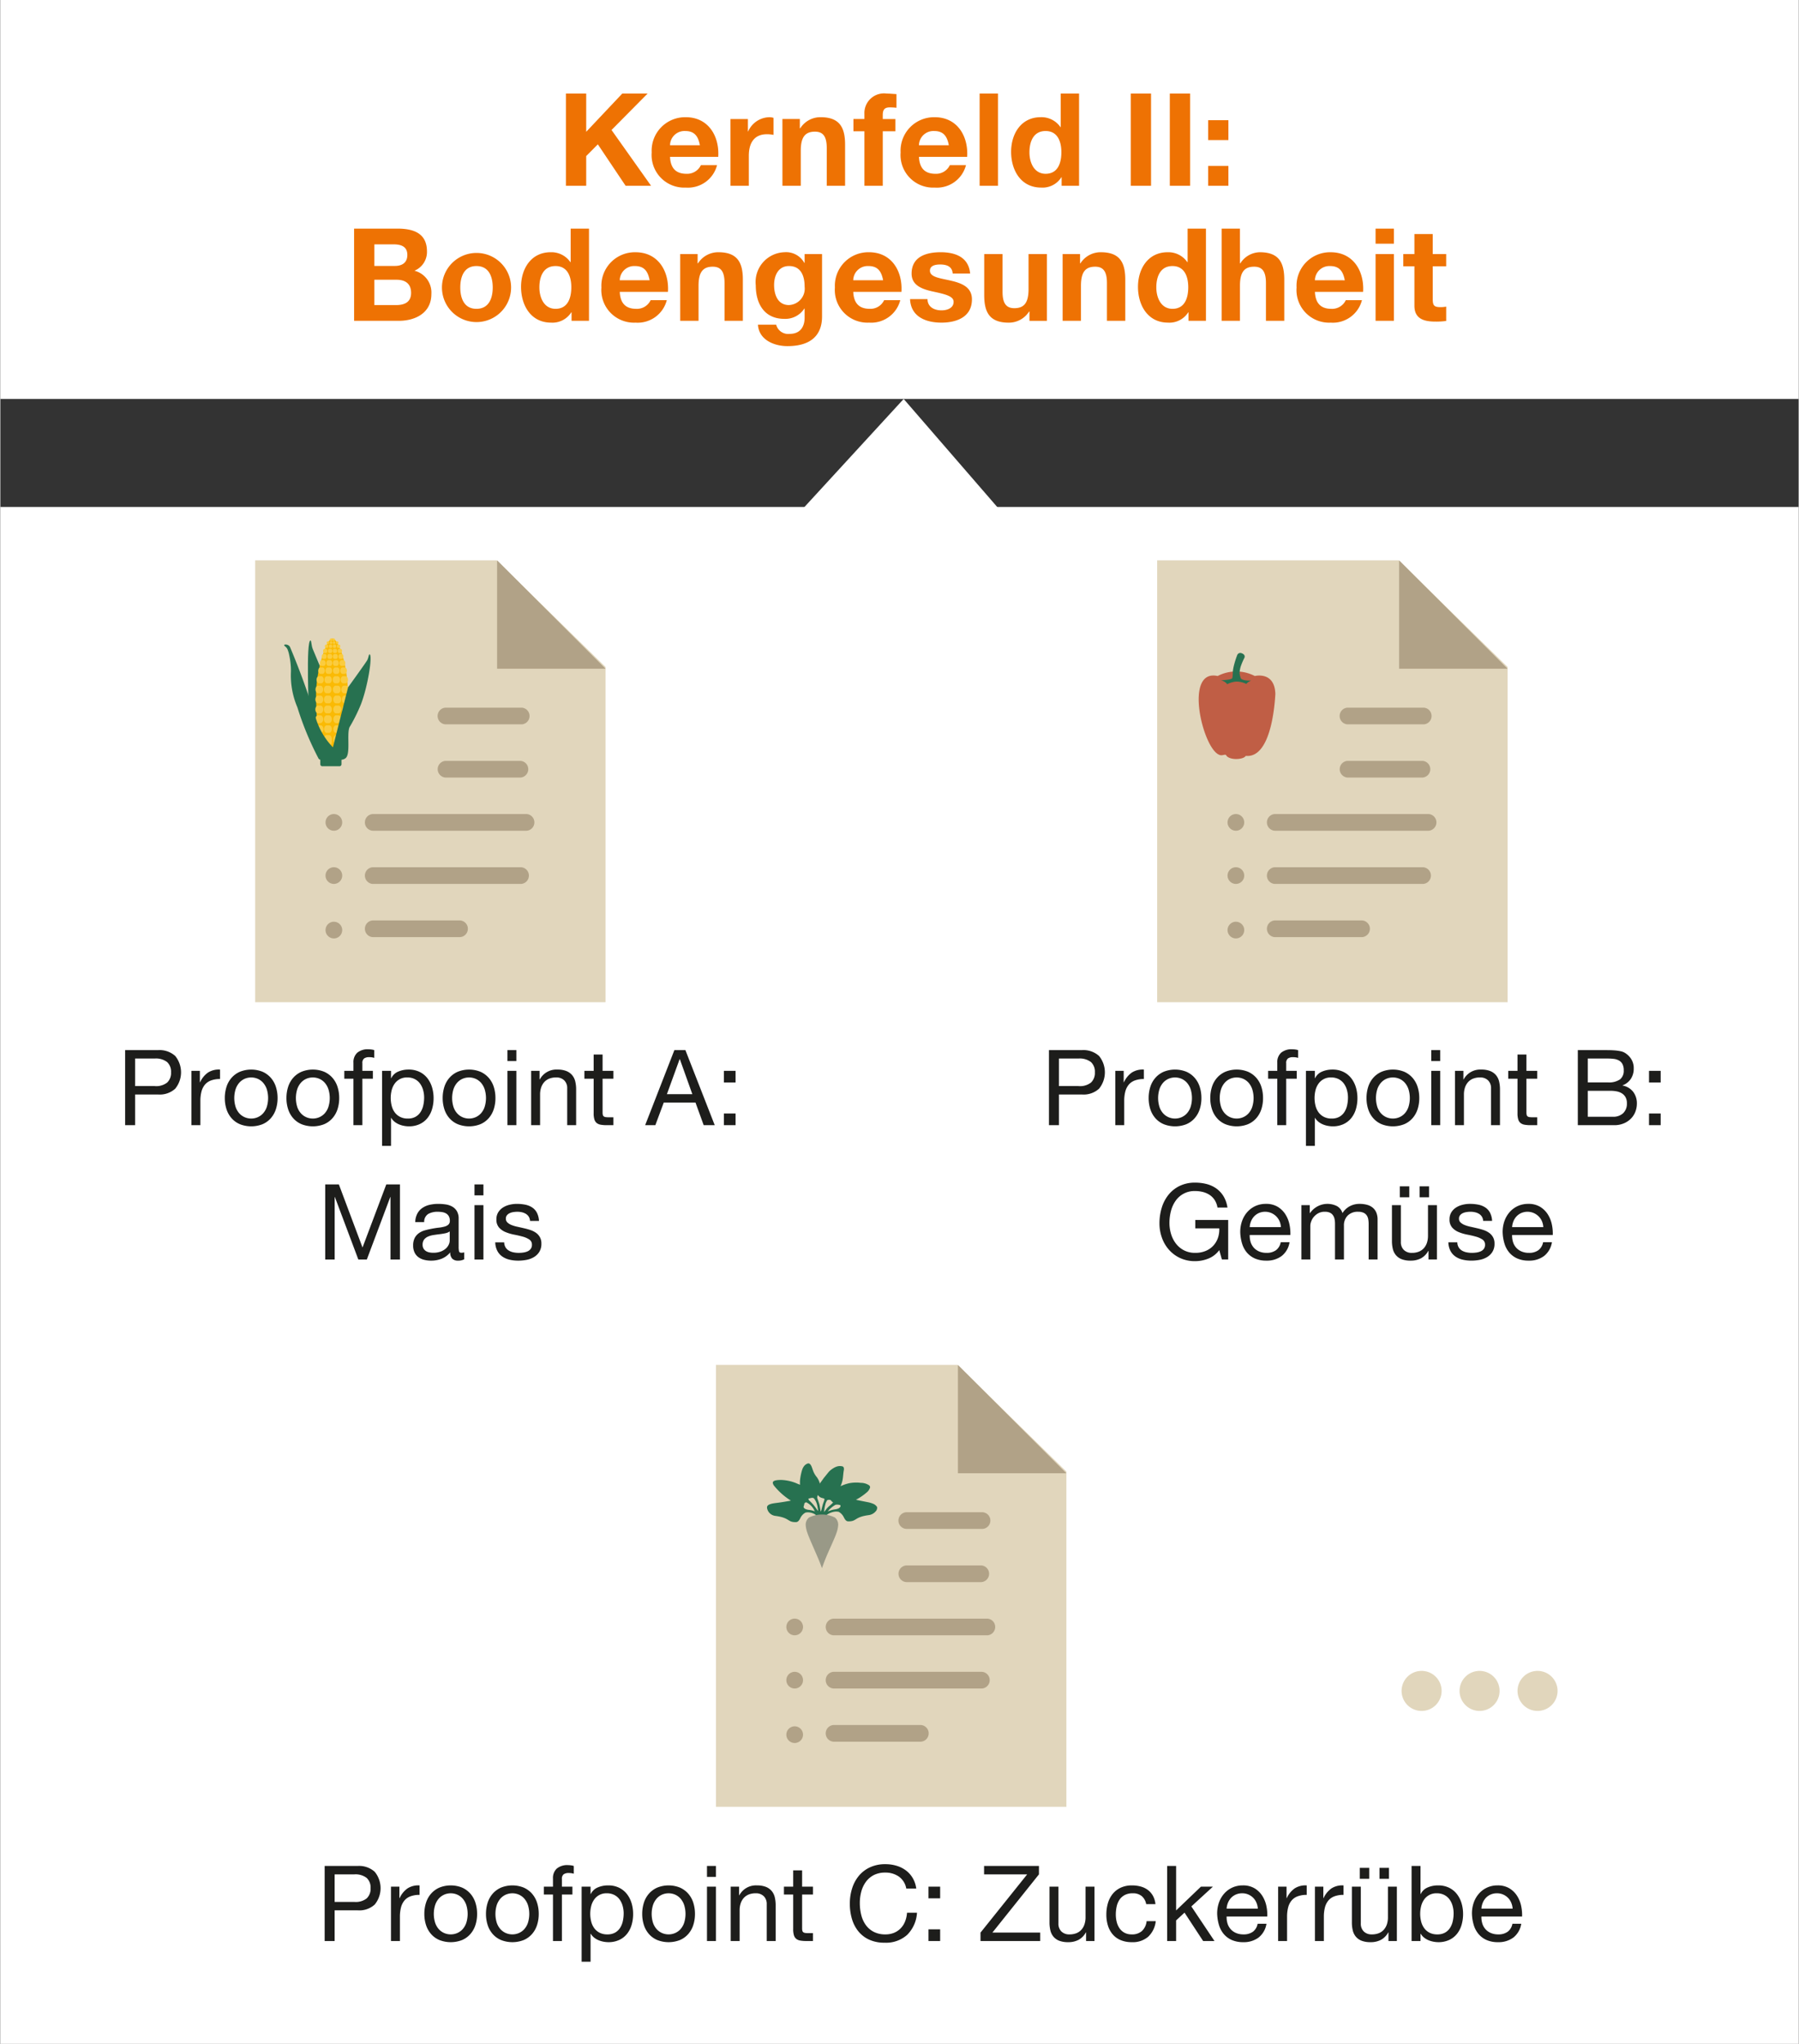 <svg width="640px" height="727px" id="Ebene_1" data-name="Ebene 1" xmlns="http://www.w3.org/2000/svg" xmlns:xlink="http://www.w3.org/1999/xlink" viewBox="0 0 154 175">
  <rect x="0" y="0" width="154" height="175" fill="#333333" stroke="none"/>
  <defs>
    <style>
      .cls-1 {
        fill: none;
      }

      .cls-2 {
        fill: #fff;
      }

      .cls-3 {
        clip-path: url(#clip-path);
      }

      .cls-4 {
        fill: #e1d6bc;
      }

      .cls-5 {
        fill: #b1a287;
      }

      .cls-6 {
        fill: #277150;
      }

      .cls-7 {
        fill: #999987;
      }

      .cls-8 {
        fill: #faba04;
      }

      .cls-9 {
        fill: #facc3f;
      }

      .cls-10 {
        fill: #c05e45;
      }

      .cls-11 {
        fill: #ee7203;
      }

      .cls-12 {
        clip-path: url(#clip-path-6);
      }

      .cls-13 {
        fill: #1d1d1b;
      }

      .cls-14 {
        clip-path: url(#clip-path-7);
      }

      .cls-15 {
        clip-path: url(#clip-path-8);
      }
    </style>
    <clipPath id="clip-path">
      <rect class="cls-1" width="154" height="175"/>
    </clipPath>
    <clipPath id="clip-path-6">
      <rect class="cls-1" x="27.773" y="159.613" width="102.545" height="8.352"/>
    </clipPath>
    <clipPath id="clip-path-7">
      <rect class="cls-1" x="10.686" y="89.841" width="52.277" height="18.097"/>
    </clipPath>
    <clipPath id="clip-path-8">
      <rect class="cls-1" x="89.799" y="89.841" width="52.384" height="18.142"/>
    </clipPath>
  </defs>
  <g>
    <rect class="cls-2" width="154" height="34.159"/>
    <rect class="cls-2" y="43.408" width="154" height="131.592"/>
    <g class="cls-3">
      <path class="cls-4" d="M121.711,146.492a1.714,1.714,0,1,0-1.715-1.714,1.716,1.716,0,0,0,1.715,1.714"/>
      <path class="cls-4" d="M126.675,146.492a1.714,1.714,0,1,0-1.715-1.714,1.716,1.716,0,0,0,1.715,1.714"/>
      <path class="cls-4" d="M131.64,146.492a1.714,1.714,0,1,0-1.715-1.714,1.716,1.716,0,0,0,1.715,1.714"/>
    </g>
    <polygon class="cls-4" points="61.283 116.862 61.283 154.701 91.291 154.701 91.291 125.995 81.958 116.862 61.283 116.862"/>
    <polygon class="cls-5" points="82.003 116.862 82.003 126.143 91.291 126.143 82.003 116.862"/>
    <g class="cls-3">
      <path class="cls-5" d="M77.578,135.462h6.432a.716.716,0,0,0,0-1.428h-6.432a.716.716,0,0,0,0,1.428"/>
      <path class="cls-5" d="M77.571,130.907h6.548a.716.716,0,0,0,0-1.428h-6.548a.716.716,0,0,0,0,1.428"/>
      <path class="cls-5" d="M84.533,138.589H71.344a.716.716,0,0,0,0,1.428H84.533a.716.716,0,0,0,0-1.428"/>
      <path class="cls-5" d="M71.343,143.143a.716.716,0,0,0,0,1.428H84.063a.716.716,0,0,0,0-1.428Z"/>
      <path class="cls-5" d="M71.343,147.698a.716.716,0,0,0,0,1.428h7.494a.716.716,0,0,0,0-1.428Z"/>
      <path class="cls-5" d="M68.024,140.016a.714.714,0,1,0-.714-.714.714.714,0,0,0,.714.714"/>
      <path class="cls-5" d="M68.024,144.571a.714.714,0,1,0-.714-.714.714.714,0,0,0,.714.714"/>
      <path class="cls-5" d="M68.024,149.238a.714.714,0,1,0-.714-.714.714.714,0,0,0,.714.714"/>
      <path class="cls-6" d="M75.089,129.073c-.012-.089-.165-.229-.289-.293a2.34,2.34,0,0,0-.488-.156c-.407-.079-.752-.149-1.042-.211a4.92,4.92,0,0,0,.964-.667.827.827,0,0,0,.249-.404.224.224,0,0,0-.122-.191,1.29,1.29,0,0,0-.67-.188c-.078-.007-.192-.023-.352-.025a3.43,3.43,0,0,0-.631.053,3.727,3.727,0,0,0-.758.26,2.298,2.298,0,0,0,.198-.681c.025-.163.036-.407.078-.665a.456.456,0,0,0-.009-.267.182.182,0,0,0-.135-.093.949.949,0,0,0-.297-.013,1.156,1.156,0,0,0-.43.166,1.79,1.79,0,0,0-.375.287c-.04.04-.116.135-.266.321-.201.252-.152.181-.257.327l-.142.198c-.038.054-.075.106-.101.139a.136.136,0,0,0-.025.086,1.69,1.69,0,0,0-.263-.572,1.982,1.982,0,0,1-.257-.393c-.149-.305-.187-.691-.414-.785-.101-.042-.291.075-.38.168a1.021,1.021,0,0,0-.201.342,4.602,4.602,0,0,0-.2,1.002c.001.096.001.201.005.309-.028-.012-.058-.024-.089-.036-.012-.005-.065-.025-.079-.03a3.758,3.758,0,0,0-1.429-.347c-.799,0-.807.191-.652.46a5.831,5.831,0,0,0,1.471,1.313c-.338.06-.768.14-1.303.205-.832.103-.799.317-.68.628a.824.824,0,0,0,.658.473c1.251.164,1.011.547,1.752.533.173-.003.275-.131.382-.35a1.052,1.052,0,0,1,.432-.464.992.992,0,0,1,.333-.017,1.156,1.156,0,0,1,.557.212.408.408,0,0,1-.022.184,7.898,7.898,0,0,0,.876-.118,1.473,1.473,0,0,1,.78-.344,1.013,1.013,0,0,1,.333.016,1.063,1.063,0,0,1,.432.464c.108.219.208.348.382.351.74.014.501-.369,1.752-.534a.945.945,0,0,0,.66-.406.447.447,0,0,0,.061-.247m-5.888.202a1.029,1.029,0,0,1-.282-.085c-.106-.069-.142-.135-.128-.188a1.58,1.58,0,0,0,.07-.291c.015-.01.029-.02.044-.031.044-.031.086-.059.114-.05a1.47,1.47,0,0,1,.695.7.722.722,0,0,1,.042.076,1.896,1.896,0,0,0-.556-.131m.732-.021a3.832,3.832,0,0,0-.633-.756c-.016-.014-.031-.026-.046-.037a.246.246,0,0,1-.047-.154l-.001-.001c.173-.015.32-.111.453-.024l.014.012.009.005a1.424,1.424,0,0,1,.241.461,3.535,3.535,0,0,1,.112.616c-.021-.034-.083-.092-.102-.123m.03-.979a.392.392,0,0,1,.06-.27.444.444,0,0,0,.057.084.598.598,0,0,0,.265.163c.067.023.193.035.226.085.04.06-.087.308-.141.502-.042.151-.078.297-.109.429q-.023.071-.039.13l-.035-.007c-.025-.164-.06-.369-.079-.471l-.015-.073c-.029-.137-.186-.547-.19-.572m.703,1.04c-.001.006-.09.098-.091.104-.013.016-.023.031-.033.046.007-.057.013-.113.02-.166l.002-.018c.014-.113.03-.216.052-.315.018-.079.034-.143.048-.193a.547.547,0,0,1,.072-.183.46.46,0,0,1,.085-.146.386.386,0,0,1,.294.003c.028.035.056.066.078.089a.907.907,0,0,0,.123.108l.001.01c-.072.067-.18.179-.299.274a1.795,1.795,0,0,0-.353.386m1.136-.169a1.067,1.067,0,0,1-.282.085,2.171,2.171,0,0,0-.656.19,1.263,1.263,0,0,1,.224-.257,2.219,2.219,0,0,1,.424-.313.538.538,0,0,1,.131-.021.845.845,0,0,1,.296.048c.005.018.01.037.015.058.014.053-.045.141-.152.209"/>
      <path class="cls-7" d="M71.75,130.536a.789.789,0,0,0-.283-.605,2.514,2.514,0,0,0-2.216,0,.794.794,0,0,0-.284.605v.035a2.356,2.356,0,0,0,.149.682c.121.396.784,1.831,1.057,2.518.107.267.174.47.174.47.003.008.009.027.022,0,0,0,.172-.475.279-.743.274-.687.833-1.849.954-2.245a2.358,2.358,0,0,0,.148-.682c.001-.01,0-.035,0-.035"/>
    </g>
    <polygon class="cls-4" points="21.821 47.974 21.821 85.812 51.828 85.812 51.828 57.106 42.496 47.974 21.821 47.974"/>
    <polygon class="cls-5" points="42.54 47.974 42.54 57.255 51.828 57.255 42.54 47.974"/>
    <g class="cls-3">
      <path class="cls-5" d="M38.115,66.574h6.432a.716.716,0,0,0,0-1.428h-6.432a.716.716,0,0,0,0,1.428"/>
      <path class="cls-5" d="M38.109,62.019h6.548a.716.716,0,0,0,0-1.428h-6.548a.716.716,0,0,0,0,1.428"/>
      <path class="cls-5" d="M45.071,69.7H31.881a.716.716,0,0,0,0,1.428H45.071a.716.716,0,0,0,0-1.428"/>
      <path class="cls-5" d="M31.881,74.255a.716.716,0,0,0,0,1.428H44.601a.716.716,0,0,0,0-1.428Z"/>
      <path class="cls-5" d="M31.881,78.809a.716.716,0,0,0,0,1.428h7.494a.716.716,0,0,0,0-1.428Z"/>
      <path class="cls-5" d="M28.562,71.128a.714.714,0,1,0-.714-.714.714.714,0,0,0,.714.714"/>
      <path class="cls-5" d="M28.562,75.682a.714.714,0,1,0-.714-.714.714.714,0,0,0,.714.714"/>
      <path class="cls-5" d="M28.562,80.349a.714.714,0,1,0-.714-.714.714.714,0,0,0,.714.714"/>
      <path class="cls-6" d="M26.424,60.884s-.263-6.022.137-6.047c.081-.005.068.442.2.749.119.277.877,2.1.877,2.1l-.001,6.621Z"/>
      <path class="cls-8" d="M28.429,54.672c-.512,0-1.391,2.711-1.391,4.809a37.629,37.629,0,0,0,.226,3.94l.383,1.153,1.176.011.774-2.398.167-2.706c0-2.681-.822-4.809-1.335-4.809"/>
      <path class="cls-9" d="M28.517,61.581c0,.184.106.333.234.333H28.958c.128,0,.233-.149.233-.333,0-.182-.106-.331-.233-.331h-.206c-.129,0-.234.149-.234.331m-.871,0c0,.184-.106.333-.233.333h-.207c-.129,0-.232-.149-.232-.333,0-.182.104-.331.232-.331h.207c.128,0,.233.149.233.331m.737,0c0,.184-.106.333-.233.333h-.207c-.128,0-.232-.149-.232-.333,0-.182.105-.331.232-.331h.207c.128,0,.233.149.233.331m.869-.838c0,.184.105.333.234.333h.206c.129,0,.233-.149.233-.333s-.105-.332-.233-.332h-.206c-.13,0-.234.148-.234.332m-.737,0c0,.184.106.333.233.333H28.955c.129,0,.233-.149.233-.333s-.105-.332-.233-.332h-.206c-.128,0-.233.148-.233.332m-.867,0c0,.184-.105.333-.233.333h-.206c-.129,0-.233-.149-.233-.333s.105-.332.233-.332h.206c.129,0,.233.148.233.332m.738,0c0,.184-.106.333-.234.333h-.206c-.129,0-.233-.149-.233-.333s.105-.332.233-.332h.206c.129,0,.234.148.234.332m.864-.854c0,.184.104.333.233.333h.207c.128,0,.232-.149.232-.333,0-.183-.105-.332-.232-.332h-.207c-.13,0-.233.149-.233.332m-.738,0c0,.184.106.333.234.333H28.953c.129,0,.233-.149.233-.333,0-.183-.105-.332-.233-.332h-.206c-.129,0-.234.149-.234.332m-.862,0c0,.184-.104.333-.233.333h-.207c-.128,0-.232-.149-.232-.333,0-.183.105-.332.232-.332h.207c.13,0,.233.149.233.332m.737,0c0,.184-.105.333-.233.333h-.206c-.129,0-.233-.149-.233-.333,0-.183.105-.332.233-.332h.206c.129,0,.233.149.233.332m.814-.855c0,.179.101.324.226.324H29.629c.125,0,.226-.145.226-.324,0-.178-.102-.323-.226-.323h-.201c-.126,0-.226.145-.226.323m-.719,0c0,.179.103.324.228.324h.199c.126,0,.227-.145.227-.324,0-.178-.102-.323-.227-.323h-.199c-.126,0-.228.145-.228.323m-.84,0c0,.179-.102.324-.226.324h-.202c-.125,0-.225-.145-.225-.324,0-.178.101-.323.225-.323h.202c.125,0,.226.145.226.323m.718,0c0,.179-.102.324-.227.324H27.933c-.125,0-.226-.145-.226-.324,0-.178.102-.323.226-.323H28.133c.126,0,.227.145.227.323M29.151,58.2c0,.168.097.306.214.306h.19c.119,0,.214-.138.214-.306,0-.169-.096-.305-.214-.305h-.19c-.118,0-.214.136-.214.305m-.683,0c0,.168.097.306.214.306h.19c.119,0,.214-.138.214-.306,0-.169-.096-.305-.214-.305h-.19c-.118,0-.214.136-.214.305m-.773,0c0,.168-.096.306-.213.306h-.19c-.119,0-.214-.138-.214-.306,0-.169.096-.305.214-.305h.19c.118,0,.213.136.213.305m.684,0c0,.168-.097.306-.215.306h-.19c-.118,0-.213-.138-.213-.306,0-.169.096-.305.213-.305h.19c.119,0,.215.136.215.305m.737-.778c0,.153.087.276.193.276h.172c.107,0,.193-.124.193-.276,0-.152-.087-.274-.193-.274h-.172c-.107,0-.193.123-.193.274m-.623,0c0,.153.087.276.193.276h.171c.108,0,.194-.124.194-.276,0-.152-.087-.274-.194-.274h-.171c-.107,0-.193.123-.193.274m-.71,0c0,.153-.087.276-.193.276h-.171c-.108,0-.194-.124-.194-.276,0-.152.087-.274.194-.274h.171c.107,0,.193.123.193.274m.623,0c0,.153-.087.276-.193.276h-.172c-.106,0-.192-.124-.192-.276,0-.152.087-.274.192-.274h.172c.107,0,.193.123.193.274m.041-2.651c0,.056.032.103.072.103h.064c.04,0,.071-.046.071-.103,0-.057-.031-.103-.071-.103h-.064c-.04,0-.072.045-.072.103m.302.255c0,.056.032.103.071.103h.064c.04,0,.072-.046.072-.103,0-.057-.032-.103-.072-.103h-.064c-.039,0-.071.045-.071.103m.075.309c0,.076.043.14.099.14h.087c.055,0,.099-.063.099-.14,0-.078-.043-.141-.099-.141h-.087c-.055,0-.099.062-.099.141m-.349,0c0,.076.044.14.099.14h.088c.054,0,.098-.063.098-.14,0-.078-.043-.141-.098-.141h-.088c-.054,0-.099.062-.099.141m-.4,0c0,.076-.044.14-.098.14h-.088c-.054,0-.099-.063-.099-.14,0-.078.044-.141.099-.141h.088c.053,0,.098.062.098.141m.349,0c0,.076-.044.14-.099.14h-.087c-.055,0-.099-.063-.099-.14,0-.078.043-.141.099-.141h.087c.054,0,.099.062.099.141m.477.399c0,.099.055.178.125.178h.111c.068,0,.124-.079.124-.178,0-.098-.055-.177-.124-.177H29.026c-.069,0-.125.079-.125.177m-.426,0c0,.099.056.178.125.178h.111c.069,0,.126-.079.126-.178,0-.098-.056-.177-.126-.177h-.111c-.068,0-.125.079-.125.177m-.477,0c0,.099-.055.178-.124.178h-.112c-.068,0-.124-.079-.124-.178,0-.098.055-.177.124-.177h.112c.068,0,.124.079.124.177m.426,0c0,.099-.056.178-.125.178h-.111c-.068,0-.125-.079-.125-.178,0-.098.056-.177.125-.177H28.3c.068,0,.125.079.125.177m.618,1.039c0,.136.077.245.173.245h.153c.097,0,.173-.11.173-.245,0-.137-.076-.247-.173-.247h-.153c-.096,0-.173.111-.173.247m-.562,0c0,.136.077.245.173.245h.152c.097,0,.173-.11.173-.245,0-.137-.076-.247-.173-.247h-.152c-.096,0-.173.111-.173.247m-.622,0c0,.136-.078.245-.173.245h-.153c-.096,0-.173-.11-.173-.245,0-.137.077-.247.173-.247h.153c.095,0,.173.111.173.247m.563,0c0,.136-.077.245-.173.245h-.153c-.096,0-.173-.11-.173-.245,0-.137.077-.247.173-.247h.153c.096,0,.173.111.173.247m.538-.566c0,.114.065.206.145.206h.129c.079,0,.144-.092.144-.206s-.064-.206-.144-.206h-.129c-.079,0-.145.092-.145.206m-.482,0c0,.114.064.206.145.206h.128c.08,0,.145-.092.145-.206s-.064-.206-.145-.206H28.623c-.08,0-.145.092-.145.206m-.537,0c0,.114-.064.206-.144.206h-.129c-.08,0-.145-.092-.145-.206s.064-.206.145-.206H27.797c.079,0,.144.092.144.206m.483,0c0,.114-.065.206-.145.206h-.129c-.079,0-.145-.092-.145-.206s.065-.206.145-.206h.129c.079,0,.145.092.145.206m.769,7.074c0-.189-.104-.342-.233-.342h-.205c-.129,0-.234.153-.233.342.001.334.196.592.353.592Zm-.811,0c0-.189-.105-.342-.233-.342h-.206c-.13,0-.234.153-.234.342s.384.592.384.592a.345.345,0,0,0,.292-.379c0-.039-.002-.178-.002-.213m.137-.855c0,.178.103.323.226.323h.201c.126,0,.226-.145.226-.323s-.101-.323-.226-.323H28.745c-.124,0-.226.145-.226.323m-.854,0c0,.178-.102.323-.227.323H27.236c-.125,0-.226-.145-.226-.323s.102-.323.226-.323h.201c.126,0,.227.145.227.323m.718,0c0,.178-.102.323-.227.323h-.2c-.126,0-.226-.145-.226-.323s.101-.323.226-.323h.2c.126,0,.227.145.227.323m.094-7.399c0,.056.032.103.072.103h.064c.04,0,.071-.046.071-.103,0-.057-.031-.103-.071-.103h-.064c-.04,0-.072.045-.072.103m-.046-.255c0,.056-.032.103-.072.103H28.293c-.039,0-.071-.046-.071-.103,0-.057.032-.103.071-.103h.064c.04,0,.072.045.072.103m-.278.255c0,.056-.033.103-.072.103H28.015c-.04,0-.072-.046-.072-.103,0-.057.032-.103.072-.103h.064c.039,0,.072.045.072.103m.273,0c0,.056-.032.103-.072.103h-.064c-.039,0-.071-.046-.071-.103,0-.057.032-.103.071-.103h.064c.04,0,.072.045.072.103"/>
      <path class="cls-6" d="M31.637,56.036c-.085-.074-.1.275-.224.5-.126.225-1.632,2.308-1.632,2.308l-1.3,5.142a6.162,6.162,0,0,1-1.445-2.424,63.178,63.178,0,0,0-2.229-6.164c-.136-.255-.497-.24-.503-.162s.192.136.293.373a2.683,2.683,0,0,1,.145.501,6.265,6.265,0,0,1,.145,1.375,6.957,6.957,0,0,0,.549,3.073,25.994,25.994,0,0,0,1.826,4.411.348.348,0,0,0,.138.082v.381a.17.17,0,0,0,.174.174h1.466a.17.17,0,0,0,.174-.174v-.382a.678.678,0,0,0,.356-.137c.422-.359.109-1.927.306-2.575a.47.47,0,0,0,.014-.052,14.59,14.59,0,0,0,.998-2.004c.574-1.506.984-4.041.75-4.248"/>
    </g>
    <polygon class="cls-4" points="99.066 47.974 99.066 85.812 129.073 85.812 129.073 57.106 119.741 47.974 99.066 47.974"/>
    <polygon class="cls-5" points="119.785 47.974 119.785 57.255 129.073 57.255 119.785 47.974"/>
    <g class="cls-3">
      <path class="cls-5" d="M115.36,66.574h6.432a.716.716,0,0,0,0-1.428h-6.432a.716.716,0,0,0,0,1.428"/>
      <path class="cls-5" d="M115.354,62.019h6.548a.716.716,0,0,0,0-1.428h-6.548a.716.716,0,0,0,0,1.428"/>
      <path class="cls-5" d="M122.316,69.7H109.126a.716.716,0,0,0,0,1.428h13.19a.716.716,0,0,0,0-1.428"/>
      <path class="cls-5" d="M109.126,74.255a.716.716,0,0,0,0,1.428h12.72a.716.716,0,0,0,0-1.428Z"/>
      <path class="cls-5" d="M109.126,78.809a.716.716,0,0,0,0,1.428h7.494a.716.716,0,0,0,0-1.428Z"/>
      <path class="cls-5" d="M105.807,71.128a.714.714,0,1,0-.714-.714.714.714,0,0,0,.714.714"/>
      <path class="cls-5" d="M105.807,75.682a.714.714,0,1,0-.714-.714.714.714,0,0,0,.714.714"/>
      <path class="cls-5" d="M105.807,80.349a.714.714,0,1,0-.714-.714.714.714,0,0,0,.714.714"/>
      <path class="cls-10" d="M109.186,59.435c-.045-1.99-1.759-1.554-1.759-1.554a3.455,3.455,0,0,0-3.183,0c-2.917-.647-1.284,6.181.126,6.74.244.124.45-.055.589.022.23.474,1.5.422,1.69.076,2.061.21,2.462-3.946,2.537-5.284"/>
      <path class="cls-6" d="M105.54,57.643v-.022c0-.022.001-.045.002-.068l.004-.048.002-.024.005-.049.002-.024.007-.051.004-.025.008-.052.005-.025.009-.053.011-.052.005-.026.012-.053.006-.026.012-.053.02-.078.021-.078.014-.051.022-.075.029-.097.029-.092.028-.086.033-.098.046-.129.046-.123a.286.286,0,0,1,.402-.143c.177.063.273.197.225.351l-.005.014-.033.065-.034.068-.027.058-.02.042-.021.046-.021.048-.023.052-.011.027-.022.054-.023.058-.022.058a2.271,2.271,0,0,0-.166.739.556.556,0,0,0,.012.107l.006.035.008.036.004.018.014.053.01.035.017.064.013.04.02.063c.077.135.367.189.64.199l.048.001.047.001h.023l.045-.001h.022l.044-.002.021-.001-.043.019q-.042.02-.078.039l-.034.019-.032.018-.029.018-.027.017-.024.017-.011.009-.021.015-.018.015-.017.015-.014.013-.013.012-.011.012-.009.011-.011.014-.009.011-.006.011-.004.006-.025-.013-.025-.011-.045-.02-.027-.012-.03-.012-.034-.012-.017-.007-.038-.012-.019-.007-.041-.013a1.94,1.94,0,0,0-.465-.081,1.439,1.439,0,0,0-.349.032l-.044.01c-.021.005-.043.01-.063.016l-.042.012-.02.006-.039.012-.037.013-.036.012-.034.013-.032.012-.044.018-.039.017-.034.015-.042.02-.027.013-.008-.012-.005-.008-.01-.015-.009-.012-.011-.012-.012-.014-.014-.015-.015-.016-.018-.016-.02-.017a.983.983,0,0,0-.411-.195l.09-.005.088-.005.062-.005.067-.005.071-.007.073-.008.025-.002.05-.007.049-.006.048-.008.023-.004.046-.008c.152-.029.271-.068.28-.123a.131.131,0,0,1,.02-.053l.006-.057.01-.112.005-.059c.003-.048.006-.096.007-.134"/>
    </g>
    <polygon class="cls-2" points="64.88 47.743 77.357 34.159 89.121 47.743 64.88 47.743"/>
    <g class="cls-3">
      <path class="cls-11" d="M122.664,20.038H121.095v1.714h-.952v1.05h.952v3.374c0,1.138.84,1.359,1.802,1.359a6.03,6.03,0,0,0,.919-.055V26.253a2.418,2.418,0,0,1-.487.044c-.531,0-.664-.133-.664-.664v-2.832H123.815V21.752h-1.151Zm-3.325-.464h-1.57v1.293H119.339Zm-1.57,7.895H119.339V21.752h-1.57Zm-5.195-3.471a1.239,1.239,0,0,1,1.306-1.217c.764,0,1.107.42,1.251,1.217Zm4.128.994c.111-1.757-.83-3.394-2.778-3.394a2.867,2.867,0,0,0-2.921,3.019,2.792,2.792,0,0,0,2.921,3.007,2.573,2.573,0,0,0,2.678-1.923h-1.383a1.294,1.294,0,0,1-1.239.741c-.874,0-1.361-.453-1.405-1.45ZM104.585,27.469h1.57v-2.997c0-1.161.365-1.637,1.218-1.637.73,0,1.007.464,1.007,1.404v3.229h1.57V23.952c0-1.416-.421-2.355-2.091-2.355a2.013,2.013,0,0,0-1.672.95h-.033V19.574H104.585Zm-2.858-2.874c0,.94-.31,1.847-1.351,1.847-.974,0-1.383-.94-1.383-1.836,0-.941.354-1.826,1.383-1.826,1.019,0,1.351.885,1.351,1.815m.022,2.874h1.493V19.574h-1.57V22.448h-.022a1.971,1.971,0,0,0-1.694-.851c-1.682,0-2.533,1.426-2.533,2.964,0,1.581.84,3.062,2.566,3.062a1.902,1.902,0,0,0,1.738-.884h.022Zm-10.779,0h1.57v-2.997c0-1.161.365-1.637,1.218-1.637.73,0,1.007.464,1.007,1.404v3.229h1.57V23.952c0-1.416-.421-2.355-2.091-2.355a2.044,2.044,0,0,0-1.75.95h-.033v-.795h-1.493Zm-1.349-5.716H88.051v2.997c0,1.161-.366,1.637-1.218,1.637-.731,0-1.008-.464-1.008-1.404v-3.229H84.255v3.517c0,1.416.42,2.355,2.091,2.355a2.045,2.045,0,0,0,1.75-.95h.033v.795h1.492ZM77.904,25.612c.066,1.515,1.36,2.012,2.688,2.012,1.307,0,2.611-.486,2.611-1.99,0-1.062-.895-1.393-1.813-1.605-.897-.21-1.784-.288-1.784-.852,0-.464.521-.531.875-.531.564,0,1.03.166,1.074.774h1.493c-.122-1.403-1.272-1.824-2.523-1.824-1.228,0-2.489.376-2.489,1.835,0,1.007.906,1.328,1.814,1.527,1.129.243,1.783.409,1.783.885,0,.553-.576.73-1.03.73-.62,0-1.195-.276-1.206-.962ZM73.039,23.997a1.239,1.239,0,0,1,1.306-1.217c.764,0,1.107.42,1.251,1.217Zm4.128.994c.111-1.757-.83-3.394-2.778-3.394a2.867,2.867,0,0,0-2.921,3.019,2.792,2.792,0,0,0,2.921,3.007A2.573,2.573,0,0,0,77.067,25.7H75.684a1.294,1.294,0,0,1-1.239.741c-.874,0-1.361-.453-1.405-1.45Zm-9.633,1.129c-.963,0-1.273-.896-1.273-1.714,0-.853.387-1.627,1.273-1.627,1.019,0,1.34.829,1.34,1.759a1.407,1.407,0,0,1-1.34,1.581m2.833-4.368h-1.493v.762h-.022a1.783,1.783,0,0,0-1.705-.917,2.553,2.553,0,0,0-2.456,2.831c0,1.57.729,2.874,2.445,2.874a1.937,1.937,0,0,0,1.716-.884h.022v.751c.011.819-.387,1.417-1.263,1.417a1.063,1.063,0,0,1-1.173-.785h-1.559c.077,1.305,1.393,1.835,2.522,1.835,2.634,0,2.966-1.591,2.966-2.533ZM58.222,27.469h1.569v-2.997c0-1.161.366-1.637,1.218-1.637.73,0,1.008.464,1.008,1.404v3.229h1.569V23.952c0-1.416-.42-2.355-2.091-2.355a2.044,2.044,0,0,0-1.75.95h-.033v-.795h-1.492Zm-5.178-3.471A1.239,1.239,0,0,1,54.35,22.78c.764,0,1.107.42,1.251,1.217Zm4.128.994c.111-1.757-.83-3.394-2.778-3.394a2.867,2.867,0,0,0-2.921,3.019,2.792,2.792,0,0,0,2.921,3.007,2.573,2.573,0,0,0,2.678-1.923H55.689a1.294,1.294,0,0,1-1.239.741c-.874,0-1.361-.453-1.405-1.45Zm-8.277-.397c0,.94-.31,1.847-1.351,1.847-.974,0-1.383-.94-1.383-1.836,0-.941.354-1.826,1.383-1.826,1.019,0,1.351.885,1.351,1.815m.022,2.874h1.493V19.574H48.84V22.448h-.022a1.971,1.971,0,0,0-1.694-.851c-1.682,0-2.533,1.426-2.533,2.964,0,1.581.84,3.062,2.566,3.062a1.902,1.902,0,0,0,1.738-.884h.022Zm-9.529-2.852c0-.919.321-1.837,1.383-1.837,1.074,0,1.395.918,1.395,1.837,0,.907-.321,1.825-1.395,1.825-1.062,0-1.383-.918-1.383-1.825m-1.57,0a2.96,2.96,0,1,0,5.92,0,2.96,2.96,0,1,0-5.92,0m-5.787-3.695h1.628c.62,0,1.195.155,1.195.908,0,.664-.454.94-1.062.94H32.03Zm-1.736,6.547h3.829c1.428,0,2.788-.685,2.788-2.288A1.927,1.927,0,0,0,35.462,23.179,1.733,1.733,0,0,0,36.534,21.53c0-1.47-1.017-1.956-2.522-1.956H30.294Zm1.736-3.517h1.893c.741,0,1.251.321,1.251,1.129,0,.818-.598,1.04-1.284,1.04H32.03Z"/>
      <path class="cls-11" d="M105.166,10.29h-1.736v1.702h1.736ZM103.43,15.907h1.736V14.205h-1.736Zm-3.282,0h1.736V8.012h-1.736Zm-3.343,0h1.736V8.012H96.805Zm-5.943-2.874c0,.94-.31,1.847-1.351,1.847-.974,0-1.383-.94-1.383-1.836,0-.941.354-1.826,1.383-1.826,1.019,0,1.351.885,1.351,1.815m.022,2.874h1.493V8.012H90.807v2.874H90.785a1.971,1.971,0,0,0-1.694-.851c-1.682,0-2.533,1.426-2.533,2.964,0,1.581.84,3.062,2.566,3.062a1.902,1.902,0,0,0,1.738-.884h.022Zm-7.022,0h1.57V8.012H83.862Zm-5.196-3.471A1.239,1.239,0,0,1,79.972,11.218c.764,0,1.107.42,1.251,1.217Zm4.128.994c.111-1.757-.83-3.394-2.778-3.394a2.867,2.867,0,0,0-2.921,3.019,2.792,2.792,0,0,0,2.921,3.007,2.573,2.573,0,0,0,2.678-1.923H81.311a1.294,1.294,0,0,1-1.239.741c-.874,0-1.361-.453-1.405-1.45ZM73.996,15.907h1.57V11.24h1.085V10.191H75.566V9.848c0-.477.177-.653.598-.653a4.883,4.883,0,0,1,.575.033V8.056c-.266-.011-.553-.044-.83-.044a1.68,1.68,0,0,0-1.914,1.736v.442H73.055v1.05h.941Zm-7.021,0h1.57v-2.997c0-1.161.365-1.637,1.217-1.637.731,0,1.008.464,1.008,1.404V15.907h1.57V12.39c0-1.416-.421-2.355-2.091-2.355a2.043,2.043,0,0,0-1.75.95h-.033v-.795h-1.493Zm-4.448,0H64.097V13.331c0-1.007.398-1.837,1.549-1.837a2.871,2.871,0,0,1,.564.055V10.091a1.172,1.172,0,0,0-.343-.055,2.024,2.024,0,0,0-1.826,1.215h-.022V10.191h-1.493Zm-5.178-3.471A1.239,1.239,0,0,1,58.654,11.218c.764,0,1.107.42,1.251,1.217Zm4.128.994c.111-1.757-.83-3.394-2.778-3.394a2.867,2.867,0,0,0-2.921,3.019,2.792,2.792,0,0,0,2.921,3.007,2.573,2.573,0,0,0,2.678-1.923H59.993a1.294,1.294,0,0,1-1.239.741c-.874,0-1.361-.453-1.405-1.45ZM48.434,15.907H50.171V13.363l.996-1.005L53.546,15.907h2.18L52.34,11.131l3.088-3.119H53.259L50.171,11.285V8.012H48.434Z"/>
    </g>
  </g>
  <g class="cls-12">
    <path class="cls-13" d="M129.568,165.895a2.112,2.112,0,0,1-1.314.396,2.393,2.393,0,0,1-.968-.18,1.905,1.905,0,0,1-.688-.504,2.142,2.142,0,0,1-.419-.774,3.73,3.73,0,0,1-.157-.981,2.8,2.8,0,0,1,.162-.972,2.322,2.322,0,0,1,.454-.765,2.062,2.062,0,0,1,.693-.504,2.118,2.118,0,0,1,.878-.18,1.907,1.907,0,0,1,1.03.257,2.036,2.036,0,0,1,.657.652,2.579,2.579,0,0,1,.342.864,3.706,3.706,0,0,1,.077.891h-3.483a1.85,1.85,0,0,0,.072.581,1.315,1.315,0,0,0,.261.486,1.287,1.287,0,0,0,.459.337,1.585,1.585,0,0,0,.657.126,1.322,1.322,0,0,0,.796-.225,1.088,1.088,0,0,0,.41-.684h.756a1.859,1.859,0,0,1-.675,1.179m-.185-2.988a1.309,1.309,0,0,0-.279-.418,1.325,1.325,0,0,0-.414-.279,1.306,1.306,0,0,0-.526-.104,1.335,1.335,0,0,0-.536.104,1.233,1.233,0,0,0-.409.283,1.359,1.359,0,0,0-.27.419,1.59,1.59,0,0,0-.117.508h2.673a1.566,1.566,0,0,0-.122-.513m-5.016.284a1.715,1.715,0,0,0-.261-.554,1.279,1.279,0,0,0-.45-.387,1.368,1.368,0,0,0-.644-.144,1.262,1.262,0,0,0-1.098.554,1.671,1.671,0,0,0-.247.562,2.718,2.718,0,0,0,.004,1.301,1.635,1.635,0,0,0,.257.562,1.31,1.31,0,0,0,.454.392,1.42,1.42,0,0,0,.675.148,1.31,1.31,0,0,0,.662-.153,1.228,1.228,0,0,0,.427-.405,1.762,1.762,0,0,0,.234-.576,3.061,3.061,0,0,0,.072-.666,2.375,2.375,0,0,0-.085-.634m-2.75-3.425v2.403h.018a1.144,1.144,0,0,1,.594-.562,2.217,2.217,0,0,1,.891-.176,2.101,2.101,0,0,1,.941.198,1.914,1.914,0,0,1,.666.536,2.362,2.362,0,0,1,.4.778,3.181,3.181,0,0,1,.135.936,3.282,3.282,0,0,1-.13.936,2.206,2.206,0,0,1-.396.77,1.866,1.866,0,0,1-.666.517,2.163,2.163,0,0,1-.932.189,2.294,2.294,0,0,1-.382-.036,2.129,2.129,0,0,1-.419-.117,1.63,1.63,0,0,1-.391-.22,1.236,1.236,0,0,1-.311-.347h-.018v.621h-.765v-6.426Zm-2.745,6.426v-.738h-.018a1.565,1.565,0,0,1-.621.635,1.86,1.86,0,0,1-.891.202,2.087,2.087,0,0,1-.765-.121,1.221,1.221,0,0,1-.495-.347,1.301,1.301,0,0,1-.265-.535,2.883,2.883,0,0,1-.077-.689v-3.06h.765v3.15a.924.924,0,0,0,.252.684.936.936,0,0,0,.693.252,1.562,1.562,0,0,0,.608-.108,1.137,1.137,0,0,0,.427-.306,1.317,1.317,0,0,0,.257-.463,1.888,1.888,0,0,0,.085-.581v-2.628h.765v4.653Zm.045-5.328h-.81v-.936h.81Zm-1.692,0h-.81v-.936h.81Zm-3.93.675v.981h.018a2.072,2.072,0,0,1,.684-.837,1.719,1.719,0,0,1,1.026-.252v.81a2.164,2.164,0,0,0-.783.126,1.234,1.234,0,0,0-.522.369,1.529,1.529,0,0,0-.288.59,3.177,3.177,0,0,0-.09.796v2.07h-.765v-4.653Zm-3.151,0v.981h.018a2.072,2.072,0,0,1,.684-.837,1.719,1.719,0,0,1,1.026-.252v.81a2.164,2.164,0,0,0-.783.126,1.234,1.234,0,0,0-.522.369,1.529,1.529,0,0,0-.288.59,3.177,3.177,0,0,0-.09.796v2.07h-.765v-4.653Zm-2.395,4.356a2.112,2.112,0,0,1-1.314.396,2.388,2.388,0,0,1-.967-.18,1.909,1.909,0,0,1-.689-.504,2.14,2.14,0,0,1-.418-.774,3.73,3.73,0,0,1-.158-.981,2.8,2.8,0,0,1,.162-.972,2.324,2.324,0,0,1,.455-.765,2.062,2.062,0,0,1,.693-.504,2.114,2.114,0,0,1,.877-.18,1.911,1.911,0,0,1,1.031.257,2.036,2.036,0,0,1,.657.652,2.579,2.579,0,0,1,.342.864,3.703,3.703,0,0,1,.076.891h-3.483a1.85,1.85,0,0,0,.072.581,1.315,1.315,0,0,0,.261.486,1.287,1.287,0,0,0,.459.337,1.585,1.585,0,0,0,.657.126,1.326,1.326,0,0,0,.797-.225,1.087,1.087,0,0,0,.409-.684h.756a1.859,1.859,0,0,1-.675,1.179m-.184-2.988a1.309,1.309,0,0,0-.279-.418,1.325,1.325,0,0,0-.414-.279,1.311,1.311,0,0,0-.527-.104,1.33,1.33,0,0,0-.535.104,1.237,1.237,0,0,0-.41.283,1.359,1.359,0,0,0-.27.419,1.59,1.59,0,0,0-.117.508h2.673a1.565,1.565,0,0,0-.121-.513m-6.877-3.141v3.807l2.124-2.034h1.026l-1.845,1.692,1.98,2.961h-.972l-1.593-2.43-.72.666v1.764h-.765v-6.426Zm-2.941,2.583a1.161,1.161,0,0,0-.774-.243,1.426,1.426,0,0,0-.693.153,1.237,1.237,0,0,0-.446.405,1.706,1.706,0,0,0-.238.581,3.16,3.16,0,0,0-.072.679,2.587,2.587,0,0,0,.076.63,1.692,1.692,0,0,0,.239.545,1.207,1.207,0,0,0,.423.382,1.267,1.267,0,0,0,.621.144,1.251,1.251,0,0,0,.886-.297,1.342,1.342,0,0,0,.392-.837h.783a2.143,2.143,0,0,1-.644,1.332,2.02,2.02,0,0,1-1.408.468,2.426,2.426,0,0,1-.941-.171,1.824,1.824,0,0,1-.684-.486,2.1,2.1,0,0,1-.414-.751,3.139,3.139,0,0,1-.139-.959,3.411,3.411,0,0,1,.135-.976,2.258,2.258,0,0,1,.409-.792,1.924,1.924,0,0,1,.689-.531,2.252,2.252,0,0,1,.963-.194,2.767,2.767,0,0,1,.742.095,1.807,1.807,0,0,1,.612.292,1.6,1.6,0,0,1,.437.5,1.836,1.836,0,0,1,.216.715h-.792a1.166,1.166,0,0,0-.378-.684m-4.77,3.843v-.738h-.018a1.565,1.565,0,0,1-.621.635,1.86,1.86,0,0,1-.891.202,2.087,2.087,0,0,1-.765-.121,1.221,1.221,0,0,1-.495-.347,1.303,1.303,0,0,1-.266-.535,2.885,2.885,0,0,1-.076-.689v-3.06h.765v3.15a.924.924,0,0,0,.252.684.936.936,0,0,0,.693.252,1.557,1.557,0,0,0,.607-.108,1.141,1.141,0,0,0,.428-.306,1.315,1.315,0,0,0,.256-.463,1.888,1.888,0,0,0,.086-.581v-2.628h.765v4.653Zm-5.044-5.706h-3.69v-.72h4.698v.72l-3.987,4.986h4.095v.72h-5.112v-.72Zm-7.452,5.706h-.999v-.999h.999Zm-.999-4.653h.999v.999h-.999Zm-2.537-.864a1.985,1.985,0,0,0-1.165-.342,2.09,2.09,0,0,0-.986.216,1.946,1.946,0,0,0-.675.581,2.502,2.502,0,0,0-.391.832,3.723,3.723,0,0,0-.126.972,4.168,4.168,0,0,0,.126,1.04,2.486,2.486,0,0,0,.391.855,1.934,1.934,0,0,0,.68.58,2.115,2.115,0,0,0,.99.216,1.905,1.905,0,0,0,.751-.139,1.701,1.701,0,0,0,.567-.387,1.785,1.785,0,0,0,.374-.59,2.452,2.452,0,0,0,.162-.738h.855a2.919,2.919,0,0,1-.837,1.89,2.708,2.708,0,0,1-1.944.675,3.098,3.098,0,0,1-1.305-.256,2.575,2.575,0,0,1-.927-.707,3.036,3.036,0,0,1-.554-1.062,4.531,4.531,0,0,1-.184-1.314,4.284,4.284,0,0,1,.198-1.318,3.179,3.179,0,0,1,.58-1.076,2.705,2.705,0,0,1,.954-.724,3.077,3.077,0,0,1,1.31-.266,3.303,3.303,0,0,1,.954.135,2.564,2.564,0,0,1,.801.396,2.236,2.236,0,0,1,.585.652,2.399,2.399,0,0,1,.306.905h-.855a1.59,1.59,0,0,0-.635-1.026m-7.357.864v.675h-.927v2.889a.832.832,0,0,0,.023.216.217.217,0,0,0,.085.126.376.376,0,0,0,.176.059,2.559,2.559,0,0,0,.292.013h.351v.675h-.585a2.738,2.738,0,0,1-.508-.04.743.743,0,0,1-.342-.149.635.635,0,0,1-.194-.306,1.768,1.768,0,0,1-.063-.522v-2.961h-.792v-.675h.792v-1.395h.765v1.395Zm-6.324,0v.738h.018a1.611,1.611,0,0,1,1.512-.846,2.019,2.019,0,0,1,.765.126,1.258,1.258,0,0,1,.495.351,1.305,1.305,0,0,1,.265.536,2.874,2.874,0,0,1,.077.688v3.06h-.765v-3.15a.924.924,0,0,0-.252-.684.936.936,0,0,0-.693-.252,1.562,1.562,0,0,0-.608.108,1.137,1.137,0,0,0-.427.306,1.322,1.322,0,0,0-.257.464,1.882,1.882,0,0,0-.085.58v2.628h-.765v-4.653Zm-1.986,4.653h-.765v-4.653h.765Zm-.765-6.426h.765v.936h-.765Zm-5.402,3.146a2.172,2.172,0,0,1,.432-.774,2.036,2.036,0,0,1,.711-.518,2.604,2.604,0,0,1,1.948,0,2.049,2.049,0,0,1,.707.518,2.172,2.172,0,0,1,.432.774,3.096,3.096,0,0,1,.144.958,3.057,3.057,0,0,1-.144.954,2.18,2.18,0,0,1-.432.77,1.999,1.999,0,0,1-.707.513,2.67,2.67,0,0,1-1.948,0,1.987,1.987,0,0,1-.711-.513,2.18,2.18,0,0,1-.432-.77,3.057,3.057,0,0,1-.144-.954,3.096,3.096,0,0,1,.144-.958m.778,1.71a1.573,1.573,0,0,0,.311.549,1.344,1.344,0,0,0,.463.337,1.411,1.411,0,0,0,1.125,0,1.348,1.348,0,0,0,.464-.337,1.572,1.572,0,0,0,.31-.549,2.555,2.555,0,0,0,0-1.503,1.623,1.623,0,0,0-.31-.554,1.324,1.324,0,0,0-.464-.342,1.411,1.411,0,0,0-1.125,0,1.32,1.32,0,0,0-.463.342,1.625,1.625,0,0,0-.311.554,2.577,2.577,0,0,0,0,1.503m-2.596-1.431a1.715,1.715,0,0,0-.261-.554,1.279,1.279,0,0,0-.45-.387,1.367,1.367,0,0,0-.643-.144,1.262,1.262,0,0,0-1.098.554,1.653,1.653,0,0,0-.248.562,2.735,2.735,0,0,0,.005,1.301,1.634,1.634,0,0,0,.256.562,1.304,1.304,0,0,0,.455.392,1.414,1.414,0,0,0,.675.148,1.309,1.309,0,0,0,.661-.153,1.231,1.231,0,0,0,.428-.405,1.784,1.784,0,0,0,.234-.576,3.124,3.124,0,0,0,.072-.666,2.376,2.376,0,0,0-.086-.634m-2.749-1.652v.63h.018a1.144,1.144,0,0,1,.594-.562,2.217,2.217,0,0,1,.891-.176,2.097,2.097,0,0,1,.94.198,1.914,1.914,0,0,1,.666.536,2.364,2.364,0,0,1,.401.778,3.181,3.181,0,0,1,.135.936,3.283,3.283,0,0,1-.131.936,2.206,2.206,0,0,1-.396.77,1.866,1.866,0,0,1-.666.517,2.162,2.162,0,0,1-.931.189,2.296,2.296,0,0,1-.383-.036,2.101,2.101,0,0,1-.418-.117,1.618,1.618,0,0,1-.392-.22,1.218,1.218,0,0,1-.31-.347h-.018v2.394h-.765v-6.426Zm-4.002.675v-.675h.783v-.693a1.09,1.09,0,0,1,.329-.859,1.397,1.397,0,0,1,.958-.293,1.966,1.966,0,0,1,.248.018,1.314,1.314,0,0,1,.247.054v.666a.949.949,0,0,0-.216-.049,1.901,1.901,0,0,0-.216-.014.741.741,0,0,0-.432.108.476.476,0,0,0-.153.414v.648h.9v.675h-.9v3.978h-.765v-3.978Zm-4.81.698a2.172,2.172,0,0,1,.432-.774,2.036,2.036,0,0,1,.711-.518,2.604,2.604,0,0,1,1.948,0,2.049,2.049,0,0,1,.707.518,2.172,2.172,0,0,1,.432.774,3.096,3.096,0,0,1,.144.958,3.057,3.057,0,0,1-.144.954,2.18,2.18,0,0,1-.432.77,1.999,1.999,0,0,1-.707.513,2.67,2.67,0,0,1-1.948,0,1.987,1.987,0,0,1-.711-.513,2.18,2.18,0,0,1-.432-.77,3.057,3.057,0,0,1-.144-.954,3.096,3.096,0,0,1,.144-.958m.778,1.71a1.573,1.573,0,0,0,.311.549,1.344,1.344,0,0,0,.463.337,1.411,1.411,0,0,0,1.125,0,1.348,1.348,0,0,0,.464-.337,1.572,1.572,0,0,0,.31-.549,2.555,2.555,0,0,0,0-1.503,1.623,1.623,0,0,0-.31-.554,1.324,1.324,0,0,0-.464-.342,1.411,1.411,0,0,0-1.125,0,1.32,1.32,0,0,0-.463.342,1.625,1.625,0,0,0-.311.554,2.577,2.577,0,0,0,0,1.503m-6.056-1.71a2.172,2.172,0,0,1,.432-.774,2.036,2.036,0,0,1,.711-.518,2.607,2.607,0,0,1,1.949,0,2.045,2.045,0,0,1,.706.518,2.172,2.172,0,0,1,.432.774,3.096,3.096,0,0,1,.144.958,3.057,3.057,0,0,1-.144.954,2.18,2.18,0,0,1-.432.77,1.995,1.995,0,0,1-.706.513,2.673,2.673,0,0,1-1.949,0,1.987,1.987,0,0,1-.711-.513,2.18,2.18,0,0,1-.432-.77,3.057,3.057,0,0,1-.144-.954,3.096,3.096,0,0,1,.144-.958m.779,1.71a1.572,1.572,0,0,0,.31.549,1.348,1.348,0,0,0,.464.337,1.411,1.411,0,0,0,1.125,0,1.344,1.344,0,0,0,.463-.337,1.573,1.573,0,0,0,.311-.549,2.577,2.577,0,0,0,0-1.503,1.625,1.625,0,0,0-.311-.554,1.32,1.32,0,0,0-.463-.342,1.411,1.411,0,0,0-1.125,0,1.324,1.324,0,0,0-.464.342,1.623,1.623,0,0,0-.31.554,2.555,2.555,0,0,0,0,1.503m-3.06-3.083v.981h.018a2.072,2.072,0,0,1,.684-.837,1.719,1.719,0,0,1,1.026-.252v.81a2.164,2.164,0,0,0-.783.126,1.234,1.234,0,0,0-.522.369,1.529,1.529,0,0,0-.288.59,3.177,3.177,0,0,0-.09.796v2.07h-.765v-4.653Zm-3.583-1.773a1.994,1.994,0,0,1,1.471.5,2.214,2.214,0,0,1,0,2.803,1.956,1.956,0,0,1-1.471.495h-1.962v2.628h-.855v-6.426Zm-.288,3.078a1.525,1.525,0,0,0,1.066-.297,1.127,1.127,0,0,0,.338-.882,1.111,1.111,0,0,0-.338-.877,1.571,1.571,0,0,0-1.066-.302h-1.674v2.358Z"/>
  </g>
  <g class="cls-14">
    <path class="cls-13" d="M43.264,106.8a.81.81,0,0,0,.283.278,1.251,1.251,0,0,0,.396.149,2.272,2.272,0,0,0,.455.045,2.801,2.801,0,0,0,.378-.027,1.382,1.382,0,0,0,.364-.099.678.678,0,0,0,.275-.212.56.56,0,0,0,.108-.355.509.509,0,0,0-.225-.45,1.918,1.918,0,0,0-.563-.248q-.338-.093-.733-.17a3.742,3.742,0,0,1-.734-.217,1.504,1.504,0,0,1-.562-.391,1.017,1.017,0,0,1-.225-.702,1.115,1.115,0,0,1,.157-.603,1.3,1.3,0,0,1,.405-.41,1.884,1.884,0,0,1,.558-.233,2.574,2.574,0,0,1,.617-.077,3.675,3.675,0,0,1,.729.067,1.703,1.703,0,0,1,.589.234,1.215,1.215,0,0,1,.41.451,1.702,1.702,0,0,1,.18.706h-.765a.776.776,0,0,0-.117-.374.765.765,0,0,0-.252-.238,1.177,1.177,0,0,0-.338-.131,1.797,1.797,0,0,0-.373-.04,2.283,2.283,0,0,0-.347.027,1.164,1.164,0,0,0-.319.095.652.652,0,0,0-.234.179.457.457,0,0,0-.09.293.428.428,0,0,0,.139.328,1.1,1.1,0,0,0,.356.217,3.013,3.013,0,0,0,.486.143c.18.04.36.08.54.122a5.735,5.735,0,0,1,.562.153,1.833,1.833,0,0,1,.486.238,1.167,1.167,0,0,1,.342.374,1.097,1.097,0,0,1,.131.558,1.296,1.296,0,0,1-.176.702,1.372,1.372,0,0,1-.459.45,1.941,1.941,0,0,1-.639.239,3.774,3.774,0,0,1-.706.067,3.273,3.273,0,0,1-.738-.081,1.792,1.792,0,0,1-.621-.266,1.342,1.342,0,0,1-.432-.485,1.686,1.686,0,0,1-.18-.734h.765a.863.863,0,0,0,.117.428m-1.895,1.039h-.765v-4.653h.765Zm-.765-6.426h.765v.936h-.765Zm-2.121,4.802a.855.855,0,0,1-.081.345,1.023,1.023,0,0,1-.252.34,1.362,1.362,0,0,1-.441.26,1.813,1.813,0,0,1-.648.103,1.573,1.573,0,0,1-.342-.036.827.827,0,0,1-.283-.116.636.636,0,0,1-.198-.211.614.614,0,0,1-.077-.318.713.713,0,0,1,.131-.452.856.856,0,0,1,.337-.255,1.903,1.903,0,0,1,.468-.13c.174-.027.347-.051.518-.072.171-.02.334-.047.49-.08a.952.952,0,0,0,.378-.157Zm1.242,1.012a.928.928,0,0,1-.234.036c-.12,0-.19-.042-.211-.126a1.773,1.773,0,0,1-.032-.395v-2.389a1.245,1.245,0,0,0-.153-.655,1.077,1.077,0,0,0-.405-.391,1.632,1.632,0,0,0-.562-.184,4.362,4.362,0,0,0-.626-.045,3.252,3.252,0,0,0-.742.081,1.816,1.816,0,0,0-.617.266,1.363,1.363,0,0,0-.432.481,1.652,1.652,0,0,0-.18.729h.765a.782.782,0,0,1,.351-.697,1.618,1.618,0,0,1,.81-.185,2.522,2.522,0,0,1,.365.027.988.988,0,0,1,.333.108.648.648,0,0,1,.243.234.764.764,0,0,1,.094.405.419.419,0,0,1-.126.329.82.82,0,0,1-.342.17,3.091,3.091,0,0,1-.499.09c-.189.022-.389.053-.599.095q-.297.054-.58.135a1.651,1.651,0,0,0-.504.238,1.19,1.19,0,0,0-.356.41,1.367,1.367,0,0,0-.135.648,1.342,1.342,0,0,0,.122.598,1.072,1.072,0,0,0,.328.401,1.394,1.394,0,0,0,.491.225,2.419,2.419,0,0,0,.598.072,2.447,2.447,0,0,0,.905-.166,1.83,1.83,0,0,0,.733-.545.725.725,0,0,0,.176.545.661.661,0,0,0,.472.166,1.082,1.082,0,0,0,.549-.117Zm-10.734-5.814,2.025,5.4,2.034-5.4h1.17v6.426h-.81v-5.346h-.018l-2.007,5.346h-.729l-2.007-5.346h-.018v5.346h-.81v-6.426Z"/>
    <path class="cls-13" d="M62.963,96.339h-.999v-.999h.999Zm-.999-4.653h.999v.999h-.999Zm-3.298-1.773,2.511,6.426h-.945l-.702-1.935H56.812l-.72,1.935h-.873l2.502-6.426Zm.594,3.771-1.071-2.997h-.018l-1.089,2.997Zm-6.759-1.998v.675h-.927v2.889a.832.832,0,0,0,.023.216.217.217,0,0,0,.085.126.387.387,0,0,0,.176.059,2.559,2.559,0,0,0,.292.013h.351v.675h-.585a2.729,2.729,0,0,1-.508-.041.732.732,0,0,1-.342-.148.635.635,0,0,1-.194-.306,1.768,1.768,0,0,1-.063-.522v-2.961h-.792v-.675h.792v-1.395h.765v1.395Zm-6.324,0v.738h.018a1.611,1.611,0,0,1,1.512-.846,2.019,2.019,0,0,1,.765.126,1.258,1.258,0,0,1,.495.351,1.305,1.305,0,0,1,.265.536,2.868,2.868,0,0,1,.077.688v3.06h-.765v-3.15a.924.924,0,0,0-.252-.684.936.936,0,0,0-.693-.252,1.562,1.562,0,0,0-.608.108,1.137,1.137,0,0,0-.427.306,1.326,1.326,0,0,0-.257.463,1.893,1.893,0,0,0-.085.581v2.628h-.765v-4.653Zm-1.986,4.653h-.765v-4.653h.765Zm-.765-6.426h.765v.936h-.765Zm-5.402,3.145a2.167,2.167,0,0,1,.432-.773,2.036,2.036,0,0,1,.711-.518,2.604,2.604,0,0,1,1.948,0,2.049,2.049,0,0,1,.707.518,2.167,2.167,0,0,1,.432.773,3.107,3.107,0,0,1,.144.959,3.057,3.057,0,0,1-.144.954,2.167,2.167,0,0,1-.432.769,1.974,1.974,0,0,1-.707.513,2.656,2.656,0,0,1-1.948,0,1.964,1.964,0,0,1-.711-.513,2.167,2.167,0,0,1-.432-.769,3.057,3.057,0,0,1-.144-.954,3.107,3.107,0,0,1,.144-.959m.778,1.71a1.555,1.555,0,0,0,.311.549,1.334,1.334,0,0,0,.463.338,1.411,1.411,0,0,0,1.125,0,1.338,1.338,0,0,0,.464-.338,1.554,1.554,0,0,0,.31-.549,2.555,2.555,0,0,0,0-1.503,1.628,1.628,0,0,0-.31-.553,1.324,1.324,0,0,0-.464-.342,1.411,1.411,0,0,0-1.125,0,1.32,1.32,0,0,0-.463.342,1.63,1.63,0,0,0-.311.553,2.577,2.577,0,0,0,0,1.503m-2.596-1.431a1.71,1.71,0,0,0-.261-.553,1.279,1.279,0,0,0-.45-.387,1.367,1.367,0,0,0-.643-.144,1.264,1.264,0,0,0-1.098.553,1.667,1.667,0,0,0-.248.563,2.731,2.731,0,0,0,.005,1.3,1.63,1.63,0,0,0,.256.563,1.302,1.302,0,0,0,.455.391,1.414,1.414,0,0,0,.675.149,1.309,1.309,0,0,0,.661-.153,1.231,1.231,0,0,0,.428-.405,1.784,1.784,0,0,0,.234-.576,3.124,3.124,0,0,0,.072-.666,2.383,2.383,0,0,0-.086-.635m-2.749-1.651v.63h.018a1.15,1.15,0,0,1,.594-.563,2.217,2.217,0,0,1,.891-.175,2.097,2.097,0,0,1,.94.198,1.912,1.912,0,0,1,.666.535,2.378,2.378,0,0,1,.401.779,3.181,3.181,0,0,1,.135.936,3.283,3.283,0,0,1-.131.936,2.193,2.193,0,0,1-.396.769,1.857,1.857,0,0,1-.666.518,2.162,2.162,0,0,1-.931.189,2.296,2.296,0,0,1-.383-.036,2.101,2.101,0,0,1-.418-.117,1.618,1.618,0,0,1-.392-.22,1.218,1.218,0,0,1-.31-.347h-.018v2.394h-.765v-6.426Zm-4.002.675v-.675h.783v-.693a1.09,1.09,0,0,1,.329-.859,1.397,1.397,0,0,1,.958-.293,1.966,1.966,0,0,1,.248.018,1.314,1.314,0,0,1,.247.054v.666a1.005,1.005,0,0,0-.216-.05,1.887,1.887,0,0,0-.216-.013.741.741,0,0,0-.432.108.476.476,0,0,0-.153.414v.648h.9v.675h-.9v3.978h-.765v-3.978Zm-4.81.697a2.167,2.167,0,0,1,.432-.773,2.036,2.036,0,0,1,.711-.518,2.604,2.604,0,0,1,1.948,0,2.049,2.049,0,0,1,.707.518,2.167,2.167,0,0,1,.432.773,3.107,3.107,0,0,1,.144.959,3.057,3.057,0,0,1-.144.954,2.167,2.167,0,0,1-.432.769,1.974,1.974,0,0,1-.707.513,2.656,2.656,0,0,1-1.948,0,1.964,1.964,0,0,1-.711-.513,2.167,2.167,0,0,1-.432-.769,3.057,3.057,0,0,1-.144-.954,3.107,3.107,0,0,1,.144-.959m.778,1.71a1.555,1.555,0,0,0,.311.549,1.334,1.334,0,0,0,.463.338,1.411,1.411,0,0,0,1.125,0,1.338,1.338,0,0,0,.464-.338,1.554,1.554,0,0,0,.31-.549,2.555,2.555,0,0,0,0-1.503,1.628,1.628,0,0,0-.31-.553,1.324,1.324,0,0,0-.464-.342,1.411,1.411,0,0,0-1.125,0,1.32,1.32,0,0,0-.463.342,1.63,1.63,0,0,0-.311.553,2.577,2.577,0,0,0,0,1.503m-6.056-1.71a2.167,2.167,0,0,1,.432-.773,2.036,2.036,0,0,1,.711-.518,2.607,2.607,0,0,1,1.949,0,2.045,2.045,0,0,1,.706.518,2.167,2.167,0,0,1,.432.773,3.107,3.107,0,0,1,.144.959,3.057,3.057,0,0,1-.144.954,2.167,2.167,0,0,1-.432.769,1.971,1.971,0,0,1-.706.513,2.659,2.659,0,0,1-1.949,0,1.964,1.964,0,0,1-.711-.513,2.167,2.167,0,0,1-.432-.769,3.057,3.057,0,0,1-.144-.954,3.107,3.107,0,0,1,.144-.959m.779,1.71a1.554,1.554,0,0,0,.31.549,1.338,1.338,0,0,0,.464.338,1.411,1.411,0,0,0,1.125,0,1.334,1.334,0,0,0,.463-.338,1.555,1.555,0,0,0,.311-.549,2.577,2.577,0,0,0,0-1.503,1.63,1.63,0,0,0-.311-.553,1.32,1.32,0,0,0-.463-.342,1.411,1.411,0,0,0-1.125,0,1.324,1.324,0,0,0-.464.342,1.628,1.628,0,0,0-.31.553,2.555,2.555,0,0,0,0,1.503m-3.06-3.082v.981h.018a2.072,2.072,0,0,1,.684-.837,1.719,1.719,0,0,1,1.026-.252v.81a2.164,2.164,0,0,0-.783.126,1.234,1.234,0,0,0-.522.369,1.532,1.532,0,0,0-.288.589,3.191,3.191,0,0,0-.09.797v2.07h-.765v-4.653Zm-3.583-1.773a2.002,2.002,0,0,1,1.472.499,2.219,2.219,0,0,1,0,2.804,1.96,1.96,0,0,1-1.472.495H11.541v2.628h-.855v-6.426Zm-.288,3.078a1.524,1.524,0,0,0,1.066-.297,1.127,1.127,0,0,0,.338-.882,1.115,1.115,0,0,0-.338-.878,1.574,1.574,0,0,0-1.066-.301H11.541v2.358Z"/>
  </g>
  <g class="cls-15">
    <path class="cls-13" d="M132.196,107.541a2.106,2.106,0,0,1-1.314.396,2.388,2.388,0,0,1-.967-.18,1.907,1.907,0,0,1-.689-.503,2.145,2.145,0,0,1-.418-.775,3.716,3.716,0,0,1-.158-.981,2.808,2.808,0,0,1,.162-.972,2.334,2.334,0,0,1,.455-.765,2.076,2.076,0,0,1,.693-.504,2.129,2.129,0,0,1,.877-.18,1.911,1.911,0,0,1,1.031.257,2.039,2.039,0,0,1,.657.653,2.579,2.579,0,0,1,.342.864,3.699,3.699,0,0,1,.076.89h-3.483a1.846,1.846,0,0,0,.072.581,1.315,1.315,0,0,0,.261.486,1.275,1.275,0,0,0,.459.337,1.569,1.569,0,0,0,.657.126,1.325,1.325,0,0,0,.797-.224,1.09,1.09,0,0,0,.409-.685h.756a1.857,1.857,0,0,1-.675,1.179m-.184-2.988a1.352,1.352,0,0,0-1.755-.697,1.24,1.24,0,0,0-.41.284,1.354,1.354,0,0,0-.27.418,1.59,1.59,0,0,0-.117.508h2.673a1.565,1.565,0,0,0-.121-.513m-7.127,2.246a.813.813,0,0,0,.283.279,1.25,1.25,0,0,0,.396.148,2.202,2.202,0,0,0,.455.045,2.801,2.801,0,0,0,.378-.027,1.345,1.345,0,0,0,.364-.099.676.676,0,0,0,.275-.211.565.565,0,0,0,.108-.356.508.508,0,0,0-.225-.449,1.918,1.918,0,0,0-.563-.248q-.338-.095-.733-.171a3.811,3.811,0,0,1-.734-.216,1.506,1.506,0,0,1-.562-.392,1.014,1.014,0,0,1-.225-.702,1.117,1.117,0,0,1,.157-.603,1.296,1.296,0,0,1,.405-.409,1.859,1.859,0,0,1,.558-.234,2.574,2.574,0,0,1,.617-.077,3.672,3.672,0,0,1,.729.068,1.684,1.684,0,0,1,.589.234,1.212,1.212,0,0,1,.41.45,1.711,1.711,0,0,1,.18.706h-.765a.735.735,0,0,0-.369-.612,1.175,1.175,0,0,0-.338-.13,1.733,1.733,0,0,0-.373-.041,2.164,2.164,0,0,0-.347.028,1.129,1.129,0,0,0-.319.094.643.643,0,0,0-.234.18.454.454,0,0,0-.09.292.43.43,0,0,0,.139.329,1.116,1.116,0,0,0,.356.216,3.115,3.115,0,0,0,.486.144q.27.059.54.122a5.735,5.735,0,0,1,.562.153,1.833,1.833,0,0,1,.486.238,1.167,1.167,0,0,1,.342.374,1.096,1.096,0,0,1,.131.557,1.291,1.291,0,0,1-.176.702,1.353,1.353,0,0,1-.459.45,1.898,1.898,0,0,1-.639.239,3.774,3.774,0,0,1-.706.067,3.273,3.273,0,0,1-.738-.081,1.81,1.81,0,0,1-.621-.265,1.354,1.354,0,0,1-.432-.486,1.686,1.686,0,0,1-.18-.734h.765a.86.86,0,0,0,.117.428m-2.583,1.039v-.737h-.018a1.568,1.568,0,0,1-.621.634,1.86,1.86,0,0,1-.891.202,2.087,2.087,0,0,1-.765-.121,1.211,1.211,0,0,1-.495-.347,1.297,1.297,0,0,1-.266-.535,2.885,2.885,0,0,1-.076-.689v-3.06h.765v3.151a.922.922,0,0,0,.252.683.933.933,0,0,0,.693.252,1.557,1.557,0,0,0,.607-.108,1.13,1.13,0,0,0,.428-.306,1.306,1.306,0,0,0,.256-.463,1.883,1.883,0,0,0,.086-.581v-2.628h.765v4.653Zm.045-5.328h-.81v-.936h.81Zm-1.692,0h-.81v-.936h.81Zm-8.52.675v.684h.018a1.813,1.813,0,0,1,2.286-.612,1.011,1.011,0,0,1,.495.612,1.633,1.633,0,0,1,.617-.585,1.749,1.749,0,0,1,.841-.207,2.439,2.439,0,0,1,.635.077,1.315,1.315,0,0,1,.486.238,1.083,1.083,0,0,1,.315.419,1.53,1.53,0,0,1,.112.616v3.411h-.765v-3.051a2.172,2.172,0,0,0-.036-.405.825.825,0,0,0-.135-.328.663.663,0,0,0-.274-.22,1.092,1.092,0,0,0-.455-.082,1.204,1.204,0,0,0-.891.324,1.169,1.169,0,0,0-.324.864v2.898h-.765v-3.051a1.992,1.992,0,0,0-.04-.414.877.877,0,0,0-.14-.328.65.65,0,0,0-.265-.216,1.031,1.031,0,0,0-.428-.077,1.14,1.14,0,0,0-.571.135,1.294,1.294,0,0,0-.603.716,1.116,1.116,0,0,0-.068.337v2.898h-.765v-4.653Zm-2.409,4.356a2.106,2.106,0,0,1-1.314.396,2.388,2.388,0,0,1-.967-.18,1.907,1.907,0,0,1-.689-.503,2.145,2.145,0,0,1-.418-.775,3.716,3.716,0,0,1-.158-.981,2.808,2.808,0,0,1,.162-.972,2.334,2.334,0,0,1,.455-.765,2.076,2.076,0,0,1,.693-.504,2.129,2.129,0,0,1,.877-.18,1.911,1.911,0,0,1,1.031.257,2.039,2.039,0,0,1,.657.653,2.579,2.579,0,0,1,.342.864,3.699,3.699,0,0,1,.076.89h-3.483a1.846,1.846,0,0,0,.072.581,1.315,1.315,0,0,0,.261.486,1.275,1.275,0,0,0,.459.337,1.569,1.569,0,0,0,.657.126,1.325,1.325,0,0,0,.797-.224,1.09,1.09,0,0,0,.409-.685h.756a1.857,1.857,0,0,1-.675,1.179m-.184-2.988a1.352,1.352,0,0,0-1.755-.697,1.24,1.24,0,0,0-.41.284,1.354,1.354,0,0,0-.27.418,1.59,1.59,0,0,0-.117.508h2.673a1.565,1.565,0,0,0-.121-.513m-6.095,3.209a3.039,3.039,0,0,1-1.125.22,3,3,0,0,1-1.287-.265,2.907,2.907,0,0,1-.963-.715,3.125,3.125,0,0,1-.603-1.036,3.606,3.606,0,0,1-.207-1.214,4.555,4.555,0,0,1,.193-1.337,3.286,3.286,0,0,1,.577-1.112,2.796,2.796,0,0,1,.953-.76,2.975,2.975,0,0,1,1.337-.284,3.883,3.883,0,0,1,.986.122,2.532,2.532,0,0,1,.828.382,2.299,2.299,0,0,1,.612.662,2.619,2.619,0,0,1,.337.967h-.855a1.685,1.685,0,0,0-.234-.634,1.52,1.52,0,0,0-.423-.437,1.901,1.901,0,0,0-.571-.256,2.628,2.628,0,0,0-.68-.086,1.957,1.957,0,0,0-1.688.851,2.688,2.688,0,0,0-.391.873,4.013,4.013,0,0,0-.126,1.003,3.241,3.241,0,0,0,.144.968,2.527,2.527,0,0,0,.423.819,2.065,2.065,0,0,0,.689.567,2.036,2.036,0,0,0,.949.211,2.292,2.292,0,0,0,.891-.162,1.866,1.866,0,0,0,.653-.445,1.888,1.888,0,0,0,.4-.666,2.185,2.185,0,0,0,.117-.824h-2.052v-.72h2.817v3.384h-.54l-.225-.801a2.13,2.13,0,0,1-.936.725"/>
    <path class="cls-13" d="M142.183,96.339h-.999v-.999h.999Zm-.999-4.653h.999v.999h-.999Zm-3.099,3.933a1.228,1.228,0,0,0,.886-.306,1.116,1.116,0,0,0,.32-.846,1.05,1.05,0,0,0-.117-.522.911.911,0,0,0-.311-.329,1.319,1.319,0,0,0-.445-.171,2.784,2.784,0,0,0-.522-.049h-1.953v2.223Zm-.666-5.706c.138,0,.286.002.445.004.159.004.317.013.473.027a3.802,3.802,0,0,1,.436.068,1.103,1.103,0,0,1,.347.135,1.673,1.673,0,0,1,.535.522,1.451,1.451,0,0,1,.221.819,1.564,1.564,0,0,1-.248.886,1.453,1.453,0,0,1-.706.554v.018a1.479,1.479,0,0,1,.909.54,1.616,1.616,0,0,1,.315,1.008,1.918,1.918,0,0,1-.126.684,1.713,1.713,0,0,1-.374.589,1.852,1.852,0,0,1-.612.414,2.086,2.086,0,0,1-.841.158h-3.105v-6.426Zm.234,2.763a1.677,1.677,0,0,0,1.048-.257.927.927,0,0,0,.32-.769,1.134,1.134,0,0,0-.108-.54.768.768,0,0,0-.297-.306,1.189,1.189,0,0,0-.437-.14,4.366,4.366,0,0,0-.526-.031h-1.71v2.043Zm-6.039-.99v.675h-.927v2.889a.832.832,0,0,0,.023.216.217.217,0,0,0,.085.126.387.387,0,0,0,.176.059,2.559,2.559,0,0,0,.292.013h.351v.675h-.585a2.729,2.729,0,0,1-.508-.041.732.732,0,0,1-.342-.148.635.635,0,0,1-.194-.306,1.768,1.768,0,0,1-.063-.522v-2.961h-.792v-.675h.792v-1.395h.765v1.395Zm-6.324,0v.738h.018a1.611,1.611,0,0,1,1.512-.846,2.019,2.019,0,0,1,.765.126,1.258,1.258,0,0,1,.495.351,1.305,1.305,0,0,1,.265.536,2.868,2.868,0,0,1,.077.688v3.06h-.765v-3.15a.924.924,0,0,0-.252-.684.936.936,0,0,0-.693-.252,1.562,1.562,0,0,0-.608.108,1.137,1.137,0,0,0-.427.306,1.326,1.326,0,0,0-.257.463,1.893,1.893,0,0,0-.085.581v2.628h-.765v-4.653Zm-1.986,4.653h-.765v-4.653h.765Zm-.765-6.426h.765v.936h-.765Zm-5.402,3.145a2.167,2.167,0,0,1,.432-.773,2.036,2.036,0,0,1,.711-.518,2.604,2.604,0,0,1,1.948,0,2.049,2.049,0,0,1,.707.518,2.167,2.167,0,0,1,.432.773,3.107,3.107,0,0,1,.144.959,3.057,3.057,0,0,1-.144.954,2.167,2.167,0,0,1-.432.769,1.974,1.974,0,0,1-.707.513,2.656,2.656,0,0,1-1.948,0,1.964,1.964,0,0,1-.711-.513,2.167,2.167,0,0,1-.432-.769,3.057,3.057,0,0,1-.144-.954,3.107,3.107,0,0,1,.144-.959m.778,1.71a1.555,1.555,0,0,0,.311.549,1.334,1.334,0,0,0,.463.338,1.411,1.411,0,0,0,1.125,0,1.338,1.338,0,0,0,.464-.338,1.554,1.554,0,0,0,.31-.549,2.555,2.555,0,0,0,0-1.503,1.628,1.628,0,0,0-.31-.553,1.324,1.324,0,0,0-.464-.342,1.411,1.411,0,0,0-1.125,0,1.32,1.32,0,0,0-.463.342,1.63,1.63,0,0,0-.311.553,2.577,2.577,0,0,0,0,1.503m-2.596-1.431a1.71,1.71,0,0,0-.261-.553,1.279,1.279,0,0,0-.45-.387,1.367,1.367,0,0,0-.643-.144,1.264,1.264,0,0,0-1.098.553,1.667,1.667,0,0,0-.248.563,2.731,2.731,0,0,0,.005,1.3,1.63,1.63,0,0,0,.256.563,1.302,1.302,0,0,0,.455.391,1.414,1.414,0,0,0,.675.149,1.309,1.309,0,0,0,.661-.153,1.231,1.231,0,0,0,.428-.405,1.784,1.784,0,0,0,.234-.576,3.124,3.124,0,0,0,.072-.666,2.383,2.383,0,0,0-.086-.635m-2.749-1.651v.63h.018a1.15,1.15,0,0,1,.594-.563,2.217,2.217,0,0,1,.891-.175,2.097,2.097,0,0,1,.94.198,1.912,1.912,0,0,1,.666.535,2.378,2.378,0,0,1,.401.779,3.181,3.181,0,0,1,.135.936,3.283,3.283,0,0,1-.131.936,2.193,2.193,0,0,1-.396.769,1.857,1.857,0,0,1-.666.518,2.162,2.162,0,0,1-.931.189,2.296,2.296,0,0,1-.383-.036,2.101,2.101,0,0,1-.418-.117,1.618,1.618,0,0,1-.392-.22,1.218,1.218,0,0,1-.31-.347h-.018v2.394h-.765v-6.426Zm-4.002.675v-.675h.783v-.693a1.09,1.09,0,0,1,.329-.859,1.397,1.397,0,0,1,.958-.293,1.966,1.966,0,0,1,.248.018,1.314,1.314,0,0,1,.247.054v.666a1.005,1.005,0,0,0-.216-.05,1.887,1.887,0,0,0-.216-.013.741.741,0,0,0-.432.108.476.476,0,0,0-.153.414v.648h.9v.675h-.9v3.978h-.765v-3.978Zm-4.81.697a2.167,2.167,0,0,1,.432-.773,2.036,2.036,0,0,1,.711-.518,2.604,2.604,0,0,1,1.948,0,2.049,2.049,0,0,1,.707.518,2.167,2.167,0,0,1,.432.773,3.107,3.107,0,0,1,.144.959,3.057,3.057,0,0,1-.144.954,2.167,2.167,0,0,1-.432.769,1.974,1.974,0,0,1-.707.513,2.656,2.656,0,0,1-1.948,0,1.964,1.964,0,0,1-.711-.513,2.167,2.167,0,0,1-.432-.769,3.057,3.057,0,0,1-.144-.954,3.107,3.107,0,0,1,.144-.959m.778,1.71a1.555,1.555,0,0,0,.311.549,1.334,1.334,0,0,0,.463.338,1.411,1.411,0,0,0,1.125,0,1.338,1.338,0,0,0,.464-.338,1.554,1.554,0,0,0,.31-.549,2.555,2.555,0,0,0,0-1.503,1.628,1.628,0,0,0-.31-.553,1.324,1.324,0,0,0-.464-.342,1.411,1.411,0,0,0-1.125,0,1.32,1.32,0,0,0-.463.342,1.63,1.63,0,0,0-.311.553,2.577,2.577,0,0,0,0,1.503m-6.056-1.71a2.167,2.167,0,0,1,.432-.773,2.036,2.036,0,0,1,.711-.518,2.607,2.607,0,0,1,1.949,0,2.045,2.045,0,0,1,.706.518,2.167,2.167,0,0,1,.432.773,3.107,3.107,0,0,1,.144.959,3.057,3.057,0,0,1-.144.954,2.167,2.167,0,0,1-.432.769,1.971,1.971,0,0,1-.706.513,2.659,2.659,0,0,1-1.949,0,1.964,1.964,0,0,1-.711-.513,2.167,2.167,0,0,1-.432-.769,3.057,3.057,0,0,1-.144-.954,3.107,3.107,0,0,1,.144-.959m.779,1.71a1.554,1.554,0,0,0,.31.549,1.338,1.338,0,0,0,.464.338,1.411,1.411,0,0,0,1.125,0,1.334,1.334,0,0,0,.463-.338,1.555,1.555,0,0,0,.311-.549,2.577,2.577,0,0,0,0-1.503,1.63,1.63,0,0,0-.311-.553,1.32,1.32,0,0,0-.463-.342,1.411,1.411,0,0,0-1.125,0,1.324,1.324,0,0,0-.464.342,1.628,1.628,0,0,0-.31.553,2.555,2.555,0,0,0,0,1.503m-3.06-3.082v.981h.018a2.072,2.072,0,0,1,.684-.837,1.719,1.719,0,0,1,1.026-.252v.81a2.164,2.164,0,0,0-.783.126,1.234,1.234,0,0,0-.522.369,1.532,1.532,0,0,0-.288.589,3.191,3.191,0,0,0-.09.797v2.07h-.765v-4.653Zm-3.583-1.773a2.002,2.002,0,0,1,1.472.499,2.219,2.219,0,0,1,0,2.804,1.96,1.96,0,0,1-1.472.495h-1.962v2.628h-.855v-6.426Zm-.288,3.078a1.524,1.524,0,0,0,1.066-.297,1.127,1.127,0,0,0,.338-.882,1.115,1.115,0,0,0-.338-.878,1.574,1.574,0,0,0-1.066-.301h-1.674v2.358Z"/>
  </g>
</svg>
